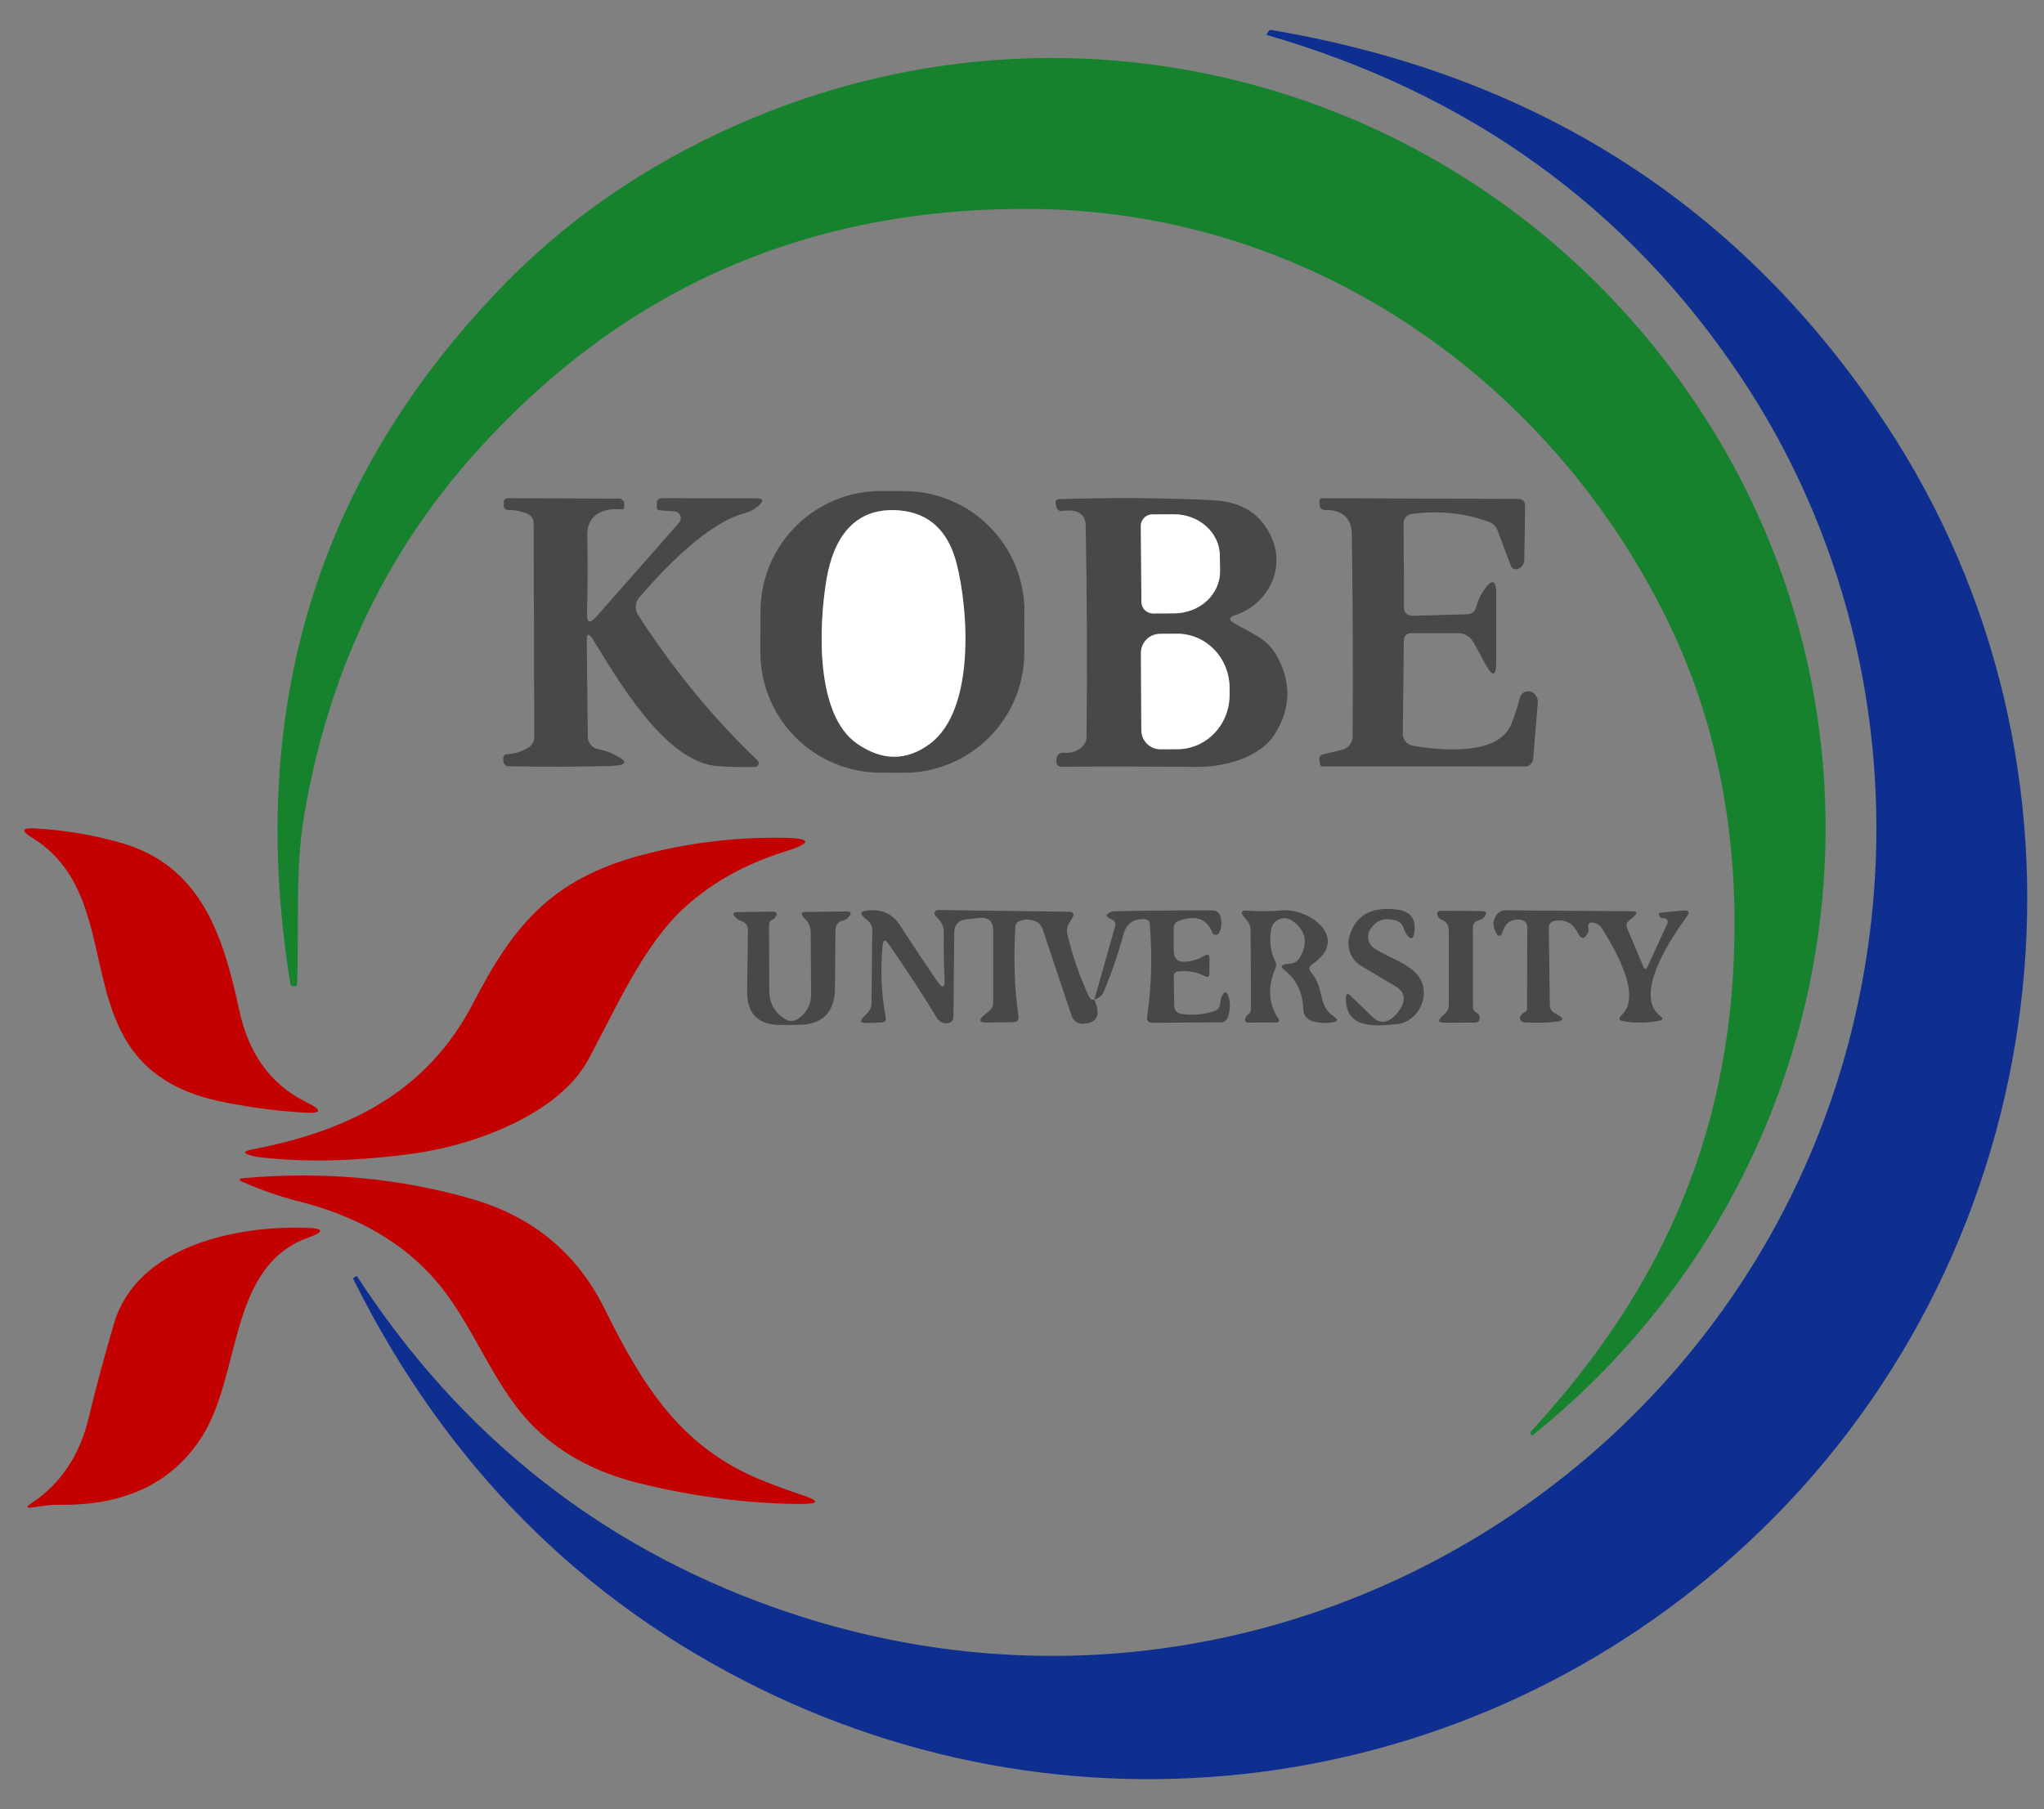 <?xml version="1.0" encoding="UTF-8"?>
<svg xmlns="http://www.w3.org/2000/svg" width="61" height="54" viewBox="0 0 61 54" fill="none">
  <rect x="0" y="0" width="61" height="54" fill="#808080" stroke="none"/>
  <path d="M10.655 38.096C13.739 42.836 17.893 46.133 23.116 47.987C38.421 53.417 54.582 42.875 55.914 26.772C56.366 21.315 55 15.806 51.936 11.229C48.56 6.189 43.854 2.795 37.816 1.047C37.796 1.041 37.791 1.03 37.804 1.014L37.865 0.928C37.883 0.9 37.908 0.889 37.938 0.895C45.868 2.235 51.98 6.155 56.275 12.655C63.015 22.852 61.539 36.614 52.932 45.304C44.945 53.365 32.808 55.4 22.627 50.379C17.314 47.76 13.287 43.694 10.545 38.182C10.535 38.161 10.54 38.146 10.56 38.136L10.634 38.093C10.642 38.087 10.649 38.088 10.655 38.096Z" fill="#0E2F90"></path>
  <path d="M49.766 18.525C46.249 11.326 39.145 6.398 31.078 6.242C24.205 6.111 18.528 8.589 14.047 13.676C11.447 16.624 9.793 20.164 9.084 24.297C8.797 25.971 8.935 27.661 8.864 29.391C8.864 29.415 8.851 29.428 8.825 29.43L8.748 29.436C8.701 29.441 8.674 29.419 8.666 29.372C7.34 21.198 9.455 14.249 15.012 8.527C16.958 6.523 19.284 4.923 21.991 3.727C32.734 -1.021 45.137 2.951 51.199 12.97C57.182 22.858 54.765 35.575 45.76 42.826C45.736 42.844 45.713 42.842 45.693 42.82H45.69C45.661 42.787 45.661 42.756 45.69 42.725C49.681 38.402 51.801 33.568 51.764 27.429C51.744 24.182 51.078 21.214 49.766 18.525Z" fill="#16822E"></path>
  <path d="M30.569 19.486C30.566 20.439 30.184 21.352 29.508 22.023C28.831 22.695 27.916 23.07 26.963 23.067L26.273 23.064C25.801 23.063 25.334 22.968 24.898 22.786C24.463 22.604 24.068 22.338 23.735 22.003C23.403 21.668 23.14 21.271 22.961 20.835C22.782 20.398 22.69 19.93 22.692 19.459L22.696 18.236C22.7 17.283 23.081 16.371 23.758 15.699C24.434 15.028 25.349 14.652 26.302 14.656L26.993 14.658C27.465 14.66 27.931 14.754 28.367 14.936C28.802 15.118 29.197 15.385 29.53 15.719C29.862 16.054 30.126 16.451 30.305 16.888C30.484 17.325 30.575 17.792 30.573 18.264L30.569 19.486ZM27.748 22.204C29.117 21.19 28.897 18.18 28.549 16.823C28.298 15.848 27.734 15.319 26.856 15.237C25.487 15.112 24.866 16.081 24.665 17.303C24.433 18.69 24.326 21.33 25.578 22.198C26.328 22.717 27.051 22.719 27.748 22.204Z" fill="#474946"></path>
  <path d="M17.518 18.302C17.509 18.593 17.601 18.63 17.793 18.412L20.268 15.601C20.292 15.572 20.308 15.537 20.314 15.5C20.32 15.462 20.316 15.424 20.302 15.389C20.288 15.354 20.264 15.324 20.234 15.302C20.203 15.28 20.167 15.267 20.13 15.265L19.693 15.234C19.632 15.23 19.601 15.198 19.601 15.137V15.03C19.601 14.924 19.654 14.871 19.76 14.871L22.55 14.874C22.778 14.874 22.807 14.949 22.636 15.1C22.515 15.204 22.373 15.278 22.208 15.323C21.102 15.622 19.821 16.97 19.079 17.832C19.017 17.904 18.98 17.994 18.974 18.089C18.967 18.183 18.991 18.278 19.042 18.357C20.11 20.005 21.297 21.45 22.605 22.693C22.622 22.709 22.634 22.73 22.64 22.752C22.645 22.775 22.643 22.799 22.635 22.821C22.626 22.843 22.611 22.862 22.591 22.875C22.572 22.888 22.549 22.895 22.526 22.895C22.153 22.901 21.788 22.893 21.432 22.87C19.852 22.772 18.428 20.267 17.689 19.078C17.566 18.885 17.507 18.902 17.511 19.13L17.542 21.99C17.543 22.079 17.574 22.165 17.631 22.233C17.688 22.3 17.767 22.347 17.854 22.363C18.006 22.392 18.151 22.438 18.288 22.503C18.768 22.728 18.744 22.848 18.214 22.864C17.285 22.889 16.273 22.892 15.177 22.873C15.138 22.872 15.1 22.857 15.072 22.83C15.043 22.803 15.027 22.766 15.024 22.727L15.018 22.635C15.017 22.62 15.02 22.604 15.025 22.59C15.03 22.576 15.037 22.562 15.048 22.551C15.058 22.54 15.07 22.53 15.084 22.524C15.098 22.517 15.113 22.514 15.128 22.513C15.364 22.503 15.577 22.436 15.767 22.314C15.887 22.239 15.946 22.13 15.944 21.987L15.926 15.629C15.926 15.486 15.859 15.386 15.727 15.329C15.556 15.258 15.374 15.222 15.18 15.222C15.078 15.222 15.029 15.171 15.033 15.069L15.036 14.978C15.038 14.949 15.051 14.921 15.072 14.902C15.094 14.882 15.123 14.871 15.153 14.871L18.471 14.883C18.493 14.883 18.515 14.887 18.535 14.896C18.555 14.905 18.573 14.918 18.588 14.934C18.603 14.95 18.614 14.969 18.621 14.989C18.629 15.01 18.631 15.032 18.63 15.054L18.624 15.152C18.62 15.191 18.599 15.208 18.563 15.204C17.994 15.155 17.511 15.363 17.527 15.98C17.543 16.76 17.54 17.534 17.518 18.302Z" fill="#474946"></path>
  <path d="M36.853 18.366C36.672 18.425 36.664 18.504 36.829 18.602C37.281 18.867 37.798 19.048 38.076 19.527C38.544 20.334 38.535 21.128 38.048 21.908C37.602 22.623 36.526 22.901 35.705 22.892C34.323 22.879 32.978 22.877 31.668 22.886C31.649 22.886 31.63 22.882 31.612 22.874C31.594 22.867 31.578 22.856 31.564 22.842C31.551 22.828 31.541 22.812 31.534 22.794C31.527 22.777 31.524 22.758 31.524 22.739L31.531 22.641C31.531 22.616 31.537 22.592 31.548 22.569C31.558 22.547 31.573 22.527 31.592 22.511C31.611 22.494 31.632 22.482 31.656 22.474C31.68 22.467 31.705 22.464 31.729 22.467C31.951 22.489 32.138 22.432 32.288 22.296C32.378 22.216 32.424 22.116 32.426 21.993C32.448 19.897 32.44 17.799 32.401 15.699C32.395 15.334 32.157 15.185 31.686 15.253C31.651 15.258 31.614 15.249 31.585 15.229C31.555 15.21 31.535 15.18 31.528 15.146L31.506 15.039C31.486 14.947 31.523 14.9 31.616 14.898C33.285 14.849 34.816 14.861 36.212 14.932C37.075 14.977 37.659 15.359 37.963 16.078C38.36 17.016 37.819 18.049 36.853 18.366ZM34.045 15.702L34.064 17.969C34.064 18.014 34.073 18.059 34.091 18.101C34.109 18.143 34.135 18.181 34.167 18.212C34.199 18.244 34.238 18.269 34.28 18.286C34.322 18.303 34.367 18.312 34.412 18.311L35.048 18.308C35.228 18.307 35.406 18.273 35.572 18.209C35.739 18.145 35.889 18.052 36.016 17.935C36.142 17.818 36.242 17.68 36.31 17.528C36.378 17.376 36.412 17.213 36.41 17.049L36.404 16.585C36.401 16.255 36.254 15.939 35.995 15.708C35.736 15.476 35.387 15.348 35.023 15.351L34.388 15.354C34.342 15.354 34.297 15.363 34.256 15.381C34.214 15.399 34.176 15.425 34.144 15.457C34.112 15.489 34.087 15.527 34.071 15.569C34.053 15.611 34.045 15.656 34.045 15.702ZM34.048 19.494L34.061 21.798C34.061 21.873 34.076 21.947 34.105 22.016C34.134 22.085 34.177 22.148 34.23 22.201C34.283 22.254 34.347 22.295 34.416 22.324C34.486 22.352 34.56 22.366 34.635 22.366L35.145 22.363C35.558 22.361 35.953 22.188 36.244 21.883C36.534 21.579 36.696 21.166 36.694 20.737V20.53C36.694 20.317 36.652 20.106 36.573 19.91C36.494 19.713 36.378 19.535 36.233 19.385C36.087 19.235 35.914 19.117 35.725 19.036C35.535 18.956 35.332 18.915 35.127 18.916L34.617 18.919C34.542 18.92 34.468 18.935 34.398 18.964C34.329 18.993 34.266 19.035 34.214 19.089C34.161 19.142 34.119 19.205 34.091 19.275C34.062 19.344 34.048 19.419 34.048 19.494Z" fill="#474946"></path>
  <path d="M41.889 15.607L41.901 18.152C41.902 18.183 41.908 18.213 41.92 18.242C41.933 18.27 41.95 18.296 41.972 18.317C41.995 18.338 42.021 18.355 42.05 18.366C42.078 18.377 42.109 18.382 42.14 18.382L43.777 18.336C43.926 18.332 44.019 18.258 44.056 18.116C44.102 17.939 44.175 17.778 44.272 17.633C44.529 17.258 44.656 17.298 44.654 17.752L44.651 19.75C44.651 20.192 44.545 20.219 44.334 19.83L43.982 19.188C43.876 18.995 43.713 18.898 43.493 18.898H42.133C41.975 18.898 41.895 18.978 41.895 19.139L41.865 21.902C41.864 21.986 41.893 22.068 41.947 22.133C42.001 22.198 42.075 22.241 42.158 22.256C42.931 22.397 44.709 22.583 45.1 21.62C45.2 21.376 45.285 21.116 45.354 20.841C45.385 20.721 45.461 20.653 45.583 20.637C45.653 20.626 45.717 20.647 45.776 20.698C45.863 20.771 45.902 20.865 45.892 20.979L45.757 22.647C45.753 22.71 45.724 22.77 45.677 22.813C45.63 22.856 45.568 22.88 45.504 22.879L39.472 22.876C39.427 22.876 39.402 22.855 39.396 22.812L39.377 22.693C39.363 22.595 39.404 22.535 39.5 22.513L40.044 22.384C40.135 22.364 40.216 22.313 40.275 22.239C40.334 22.166 40.366 22.075 40.367 21.981C40.382 20.013 40.373 18.005 40.343 15.956C40.337 15.46 40.069 15.216 39.539 15.222C39.5 15.223 39.462 15.209 39.432 15.183C39.403 15.156 39.386 15.12 39.383 15.082L39.377 14.975C39.371 14.905 39.403 14.871 39.472 14.871L45.308 14.892C45.445 14.892 45.513 14.961 45.513 15.1C45.509 15.662 45.501 16.201 45.489 16.716C45.486 16.788 45.463 16.851 45.418 16.906C45.377 16.957 45.324 16.985 45.256 16.991C45.221 16.995 45.186 16.987 45.155 16.968C45.125 16.949 45.101 16.921 45.088 16.887L44.691 15.83C44.646 15.71 44.565 15.627 44.447 15.583C43.721 15.312 42.946 15.232 42.121 15.344C42.057 15.352 41.998 15.384 41.956 15.432C41.913 15.48 41.889 15.543 41.889 15.607Z" fill="#474946"></path>
  <path d="M27.748 22.204C27.051 22.719 26.328 22.717 25.579 22.198C24.326 21.33 24.433 18.69 24.665 17.303C24.867 16.081 25.487 15.112 26.856 15.237C27.734 15.319 28.298 15.847 28.549 16.823C28.897 18.18 29.117 21.189 27.748 22.204Z" fill="white"></path>
  <path d="M34.046 15.702C34.045 15.657 34.054 15.612 34.071 15.569C34.088 15.527 34.113 15.489 34.145 15.457C34.176 15.425 34.214 15.399 34.256 15.381C34.298 15.363 34.343 15.354 34.388 15.354L35.023 15.351C35.387 15.348 35.737 15.476 35.996 15.708C36.255 15.939 36.402 16.255 36.405 16.585L36.411 17.049C36.412 17.213 36.378 17.376 36.31 17.528C36.243 17.68 36.143 17.818 36.016 17.935C35.889 18.052 35.739 18.145 35.573 18.209C35.407 18.273 35.228 18.307 35.048 18.308L34.412 18.311C34.367 18.312 34.322 18.303 34.28 18.286C34.238 18.269 34.2 18.244 34.167 18.212C34.135 18.181 34.109 18.143 34.091 18.101C34.074 18.059 34.064 18.015 34.064 17.969L34.046 15.702Z" fill="white"></path>
  <path d="M34.049 19.494C34.048 19.419 34.063 19.344 34.091 19.275C34.119 19.205 34.161 19.142 34.214 19.089C34.267 19.035 34.329 18.993 34.399 18.964C34.468 18.935 34.542 18.92 34.617 18.919L35.127 18.916C35.332 18.915 35.535 18.956 35.725 19.036C35.915 19.117 36.087 19.235 36.233 19.385C36.379 19.535 36.494 19.713 36.574 19.91C36.653 20.106 36.694 20.317 36.695 20.53V20.737C36.697 21.166 36.534 21.579 36.244 21.883C35.953 22.188 35.559 22.361 35.146 22.363L34.635 22.366C34.56 22.366 34.486 22.352 34.416 22.324C34.347 22.295 34.284 22.254 34.23 22.201C34.177 22.148 34.135 22.085 34.106 22.016C34.077 21.947 34.061 21.873 34.061 21.798L34.049 19.494Z" fill="white"></path>
  <path d="M3.588 25.152C6.005 25.834 6.661 27.927 7.141 30.157C7.407 31.392 8.024 32.348 9.146 32.901C9.639 33.142 9.611 33.245 9.063 33.21C8.189 33.157 7.339 33.041 6.512 32.862C5.263 32.591 4.363 32.014 3.811 31.132C2.585 29.174 3.175 26.372 0.96 25.006C0.622 24.798 0.651 24.705 1.048 24.728C1.918 24.777 2.765 24.918 3.588 25.152Z" fill="#C20100"></path>
  <path d="M7.795 34.548C7.712 34.54 7.629 34.526 7.548 34.506C7.236 34.43 7.238 34.363 7.554 34.304C10.386 33.757 12.736 32.614 14.123 29.941C15.3 27.667 16.421 26.256 19.119 25.532C20.49 25.165 21.896 24.99 23.336 25.006C24.24 25.016 24.261 25.157 23.397 25.428C22.248 25.788 21.269 26.332 20.461 27.059C19.196 28.196 18.38 30.112 17.549 31.64C16.666 33.262 14.145 34.182 12.385 34.426C10.702 34.66 9.172 34.701 7.795 34.548Z" fill="#C20100"></path>
  <path d="M24.933 27.759L24.918 29.501C24.91 30.222 24.546 30.585 23.827 30.591L23.311 30.595C22.625 30.599 22.286 30.259 22.297 29.574L22.321 27.771C22.323 27.635 22.261 27.543 22.134 27.496C22.067 27.472 22.009 27.436 21.96 27.389C21.844 27.281 21.866 27.226 22.024 27.224L23.06 27.212C23.174 27.21 23.204 27.26 23.149 27.362C23.127 27.403 23.092 27.433 23.045 27.453C23.017 27.466 22.993 27.487 22.976 27.513C22.959 27.539 22.951 27.569 22.95 27.6L22.959 29.586C22.962 29.937 23.109 30.209 23.403 30.402C23.543 30.496 23.68 30.499 23.812 30.411C24.077 30.236 24.208 29.989 24.206 29.669L24.194 27.826C24.194 27.682 24.145 27.557 24.047 27.453C24.025 27.429 24.003 27.405 23.98 27.38C23.892 27.276 23.917 27.223 24.053 27.221L25.242 27.206C25.407 27.204 25.433 27.263 25.318 27.383C25.276 27.43 25.223 27.462 25.16 27.478C25.011 27.513 24.936 27.606 24.933 27.759Z" fill="#474946"></path>
  <path d="M32.658 29.84C32.858 30.292 32.749 30.532 32.331 30.561C32.256 30.566 32.181 30.545 32.118 30.503C32.055 30.46 32.008 30.398 31.983 30.326L31.118 27.741C31.101 27.686 31.072 27.636 31.034 27.594C30.995 27.551 30.948 27.518 30.895 27.496C30.742 27.433 30.587 27.432 30.428 27.493C30.348 27.524 30.307 27.582 30.302 27.667C30.245 28.629 30.276 29.517 30.394 30.332C30.413 30.45 30.362 30.51 30.241 30.512L29.459 30.521C29.221 30.525 29.192 30.451 29.374 30.298C29.416 30.262 29.459 30.227 29.502 30.194C29.594 30.127 29.64 30.035 29.64 29.919V27.774C29.64 27.497 29.502 27.373 29.227 27.401L28.842 27.441C28.602 27.466 28.48 27.599 28.478 27.841L28.454 30.362C28.454 30.417 28.433 30.462 28.39 30.497C28.329 30.546 28.25 30.558 28.154 30.534C28.073 30.513 28.011 30.467 27.968 30.396C27.51 29.646 27.027 28.907 26.52 28.178C26.416 28.029 26.356 28.045 26.339 28.227C26.272 28.966 26.303 29.677 26.431 30.359C26.451 30.463 26.41 30.517 26.306 30.521L25.881 30.537C25.669 30.545 25.641 30.475 25.796 30.329L25.869 30.259C25.961 30.171 26.007 30.063 26.009 29.935L26.031 27.774C26.033 27.656 25.989 27.558 25.899 27.481L25.796 27.392C25.659 27.274 25.679 27.204 25.857 27.181C26.281 27.127 26.621 27.249 26.865 27.628C27.219 28.178 27.587 28.731 27.968 29.287C28.129 29.521 28.202 29.497 28.188 29.213C28.166 28.763 28.159 28.308 28.167 27.848C28.17 27.631 28.078 27.484 27.922 27.343C27.907 27.329 27.896 27.311 27.891 27.291C27.887 27.27 27.888 27.249 27.896 27.229C27.903 27.21 27.917 27.193 27.934 27.181C27.951 27.17 27.972 27.163 27.992 27.163L31.895 27.215C32.039 27.217 32.074 27.28 31.998 27.405L31.913 27.545C31.881 27.596 31.859 27.654 31.849 27.713C31.839 27.772 31.841 27.832 31.855 27.89C32.008 28.536 32.224 29.16 32.506 29.76C32.52 29.789 32.54 29.81 32.567 29.825C32.599 29.843 32.63 29.848 32.658 29.84Z" fill="#474946"></path>
  <path d="M32.658 29.84L33.278 27.658C33.307 27.562 33.276 27.492 33.187 27.447L33.098 27.401C33.006 27.353 33.005 27.303 33.095 27.252C33.15 27.217 33.208 27.2 33.269 27.2C34.241 27.179 35.208 27.171 36.172 27.175C36.308 27.175 36.394 27.241 36.428 27.374C36.469 27.539 36.455 27.695 36.386 27.841C36.376 27.861 36.361 27.878 36.343 27.89C36.324 27.902 36.302 27.908 36.28 27.907C36.258 27.906 36.236 27.899 36.218 27.886C36.2 27.874 36.186 27.856 36.178 27.835C36.015 27.416 35.68 27.301 35.173 27.49C35.077 27.527 35.029 27.597 35.029 27.701V28.379C35.031 28.62 35.151 28.729 35.39 28.706C35.595 28.688 35.776 28.631 35.931 28.535C36.041 28.466 36.096 28.497 36.096 28.63L36.092 29.048C36.092 29.156 36.044 29.185 35.949 29.134C35.715 29.01 35.456 28.964 35.173 28.996C35.075 29.007 35.027 29.061 35.029 29.158L35.044 30.02C35.048 30.161 35.121 30.242 35.261 30.265C35.573 30.313 35.892 30.288 36.218 30.188C36.346 30.149 36.413 30.063 36.419 29.928C36.421 29.853 36.441 29.782 36.477 29.715C36.549 29.58 36.609 29.585 36.658 29.73C36.725 29.933 36.72 30.143 36.642 30.359C36.606 30.463 36.532 30.515 36.422 30.515L34.397 30.53C34.27 30.53 34.216 30.467 34.235 30.341C34.365 29.465 34.392 28.545 34.314 27.582C34.306 27.492 34.258 27.444 34.17 27.438C33.83 27.414 33.615 27.566 33.526 27.896C33.363 28.491 33.163 29.07 32.927 29.632C32.89 29.715 32.801 29.785 32.658 29.84Z" fill="#474946"></path>
  <path d="M39.133 29.03C39.527 29.473 39.316 30.02 39.805 30.341C39.938 30.429 39.925 30.487 39.768 30.515C39.557 30.552 39.351 30.539 39.151 30.476C39.079 30.452 39.015 30.407 38.969 30.346C38.923 30.286 38.897 30.212 38.895 30.136C38.878 29.631 38.693 29.24 38.338 28.963C38.208 28.859 38.225 28.797 38.39 28.777L38.525 28.761C38.641 28.745 38.728 28.687 38.788 28.587C39.048 28.143 38.974 27.774 38.565 27.481C38.508 27.442 38.443 27.417 38.375 27.41C38.307 27.402 38.239 27.412 38.175 27.438C38.113 27.465 38.057 27.506 38.015 27.56C37.973 27.613 37.946 27.677 37.935 27.744C37.876 28.098 37.918 28.418 38.06 28.703C38.091 28.766 38.093 28.829 38.066 28.893C37.824 29.459 37.851 29.959 38.146 30.393C38.201 30.477 38.178 30.519 38.079 30.521L37.29 30.524C37.156 30.524 37.121 30.466 37.187 30.35C37.203 30.32 37.226 30.294 37.257 30.274C37.28 30.258 37.299 30.236 37.313 30.211C37.326 30.186 37.333 30.159 37.333 30.13L37.324 27.784C37.324 27.669 37.284 27.558 37.211 27.469L37.125 27.365C37.015 27.23 37.047 27.169 37.22 27.182C37.575 27.206 37.92 27.204 38.256 27.175C39.084 27.102 40.303 28.007 39.163 28.78C39.059 28.851 39.049 28.934 39.133 29.03Z" fill="#474946"></path>
  <path d="M40.945 30.341C41.157 30.547 41.372 30.55 41.592 30.35C41.678 30.273 41.748 30.186 41.803 30.09C41.964 29.814 41.907 29.593 41.632 29.43L40.627 28.835C40.477 28.746 40.361 28.611 40.297 28.45C40.233 28.289 40.224 28.112 40.272 27.945C40.452 27.328 40.913 27.061 41.657 27.145C42.105 27.194 42.285 27.439 42.197 27.881C42.167 28.036 42.103 28.051 42.005 27.927C41.952 27.86 41.913 27.785 41.889 27.701C41.874 27.65 41.846 27.604 41.809 27.566C41.772 27.528 41.726 27.5 41.675 27.484C41.327 27.372 41.065 27.461 40.89 27.75C40.834 27.841 40.816 27.95 40.839 28.053C40.862 28.157 40.924 28.248 41.012 28.306C41.443 28.596 42.124 28.77 42.387 29.223C42.683 29.736 42.323 30.503 41.702 30.567C41.07 30.631 40.159 30.735 40.165 29.794C40.165 29.658 40.215 29.636 40.315 29.73L40.945 30.341Z" fill="#474946"></path>
  <path d="M43.005 27.444C42.962 27.428 42.931 27.398 42.913 27.356C42.864 27.242 42.901 27.185 43.023 27.185L44.208 27.194C44.367 27.194 44.395 27.255 44.291 27.377C44.248 27.426 44.195 27.457 44.132 27.472C44.014 27.498 43.955 27.572 43.955 27.692L43.958 30.069C43.958 30.101 43.967 30.132 43.984 30.159C44.002 30.186 44.026 30.208 44.056 30.222C44.108 30.248 44.141 30.287 44.153 30.338C44.18 30.462 44.129 30.524 44.001 30.524L43.111 30.527C42.92 30.529 42.895 30.465 43.038 30.335L43.108 30.271C43.194 30.195 43.237 30.101 43.237 29.986V27.771C43.237 27.606 43.159 27.497 43.005 27.444Z" fill="#474946"></path>
  <path d="M49.173 28.844L49.76 27.567C49.769 27.549 49.772 27.529 49.771 27.509C49.769 27.489 49.762 27.47 49.75 27.453C49.738 27.436 49.722 27.423 49.703 27.415C49.685 27.406 49.664 27.403 49.644 27.405C49.581 27.413 49.539 27.39 49.519 27.337C49.494 27.278 49.514 27.246 49.58 27.24L50.227 27.178C50.405 27.162 50.44 27.225 50.334 27.368C49.91 27.948 48.712 29.696 49.552 30.332C49.642 30.399 49.632 30.444 49.522 30.466C49.181 30.535 48.83 30.543 48.467 30.488C48.313 30.465 48.291 30.4 48.403 30.292C49.017 29.705 48.171 28.288 47.801 27.704C47.748 27.62 47.674 27.567 47.578 27.545C47.434 27.512 47.376 27.569 47.404 27.713C47.414 27.76 47.408 27.805 47.386 27.848C47.284 28.041 47.183 28.04 47.083 27.845C46.939 27.553 46.712 27.434 46.402 27.487C46.28 27.508 46.22 27.58 46.222 27.704L46.252 29.993C46.254 30.105 46.304 30.188 46.402 30.243L46.497 30.298C46.68 30.402 46.668 30.467 46.46 30.494C46.173 30.53 45.848 30.538 45.485 30.515C45.462 30.513 45.439 30.505 45.419 30.492C45.4 30.478 45.385 30.46 45.375 30.438C45.365 30.416 45.362 30.392 45.364 30.369C45.367 30.346 45.376 30.323 45.391 30.304C45.425 30.262 45.468 30.228 45.519 30.203C45.534 30.196 45.547 30.184 45.557 30.17C45.566 30.155 45.571 30.138 45.571 30.121L45.58 27.698C45.58 27.545 45.504 27.463 45.351 27.45C45.1 27.432 44.933 27.545 44.85 27.79C44.786 27.981 44.712 27.985 44.627 27.802C44.541 27.62 44.554 27.456 44.666 27.307C44.731 27.217 44.82 27.172 44.932 27.172L48.697 27.2C48.862 27.2 48.882 27.254 48.758 27.362L48.611 27.487C48.54 27.548 48.522 27.622 48.559 27.707L49.039 28.844C49.082 28.946 49.126 28.946 49.173 28.844Z" fill="#474946"></path>
  <path d="M18.053 39.086C19.174 41.356 20.314 43.19 22.688 44.164C23.087 44.327 23.493 44.477 23.904 44.614C24.483 44.803 24.467 44.896 23.858 44.892C22.296 44.879 20.703 44.674 19.079 44.274C17.719 43.938 16.628 43.333 15.807 42.459C14.664 41.243 14.111 39.508 13.014 38.233C12.038 37.099 10.684 36.311 8.95 35.868C8.343 35.712 7.777 35.516 7.251 35.282C7.109 35.219 7.115 35.18 7.27 35.166C9.655 34.956 11.926 35.164 14.084 35.789C15.907 36.317 17.23 37.416 18.053 39.086Z" fill="#C20100"></path>
  <path d="M1.751 44.916C1.501 44.913 1.235 44.956 0.99 44.992C0.781 45.025 0.764 44.983 0.942 44.867C1.84 44.277 2.39 43.388 2.64 42.349C2.875 41.377 3.129 40.428 3.404 39.501C4.086 37.197 7.031 36.58 9.14 36.648C9.677 36.666 9.693 36.766 9.185 36.947C6.79 37.818 7.218 41.044 6.011 42.908C5.123 44.281 3.703 44.95 1.751 44.916Z" fill="#C20100"></path>
</svg>
